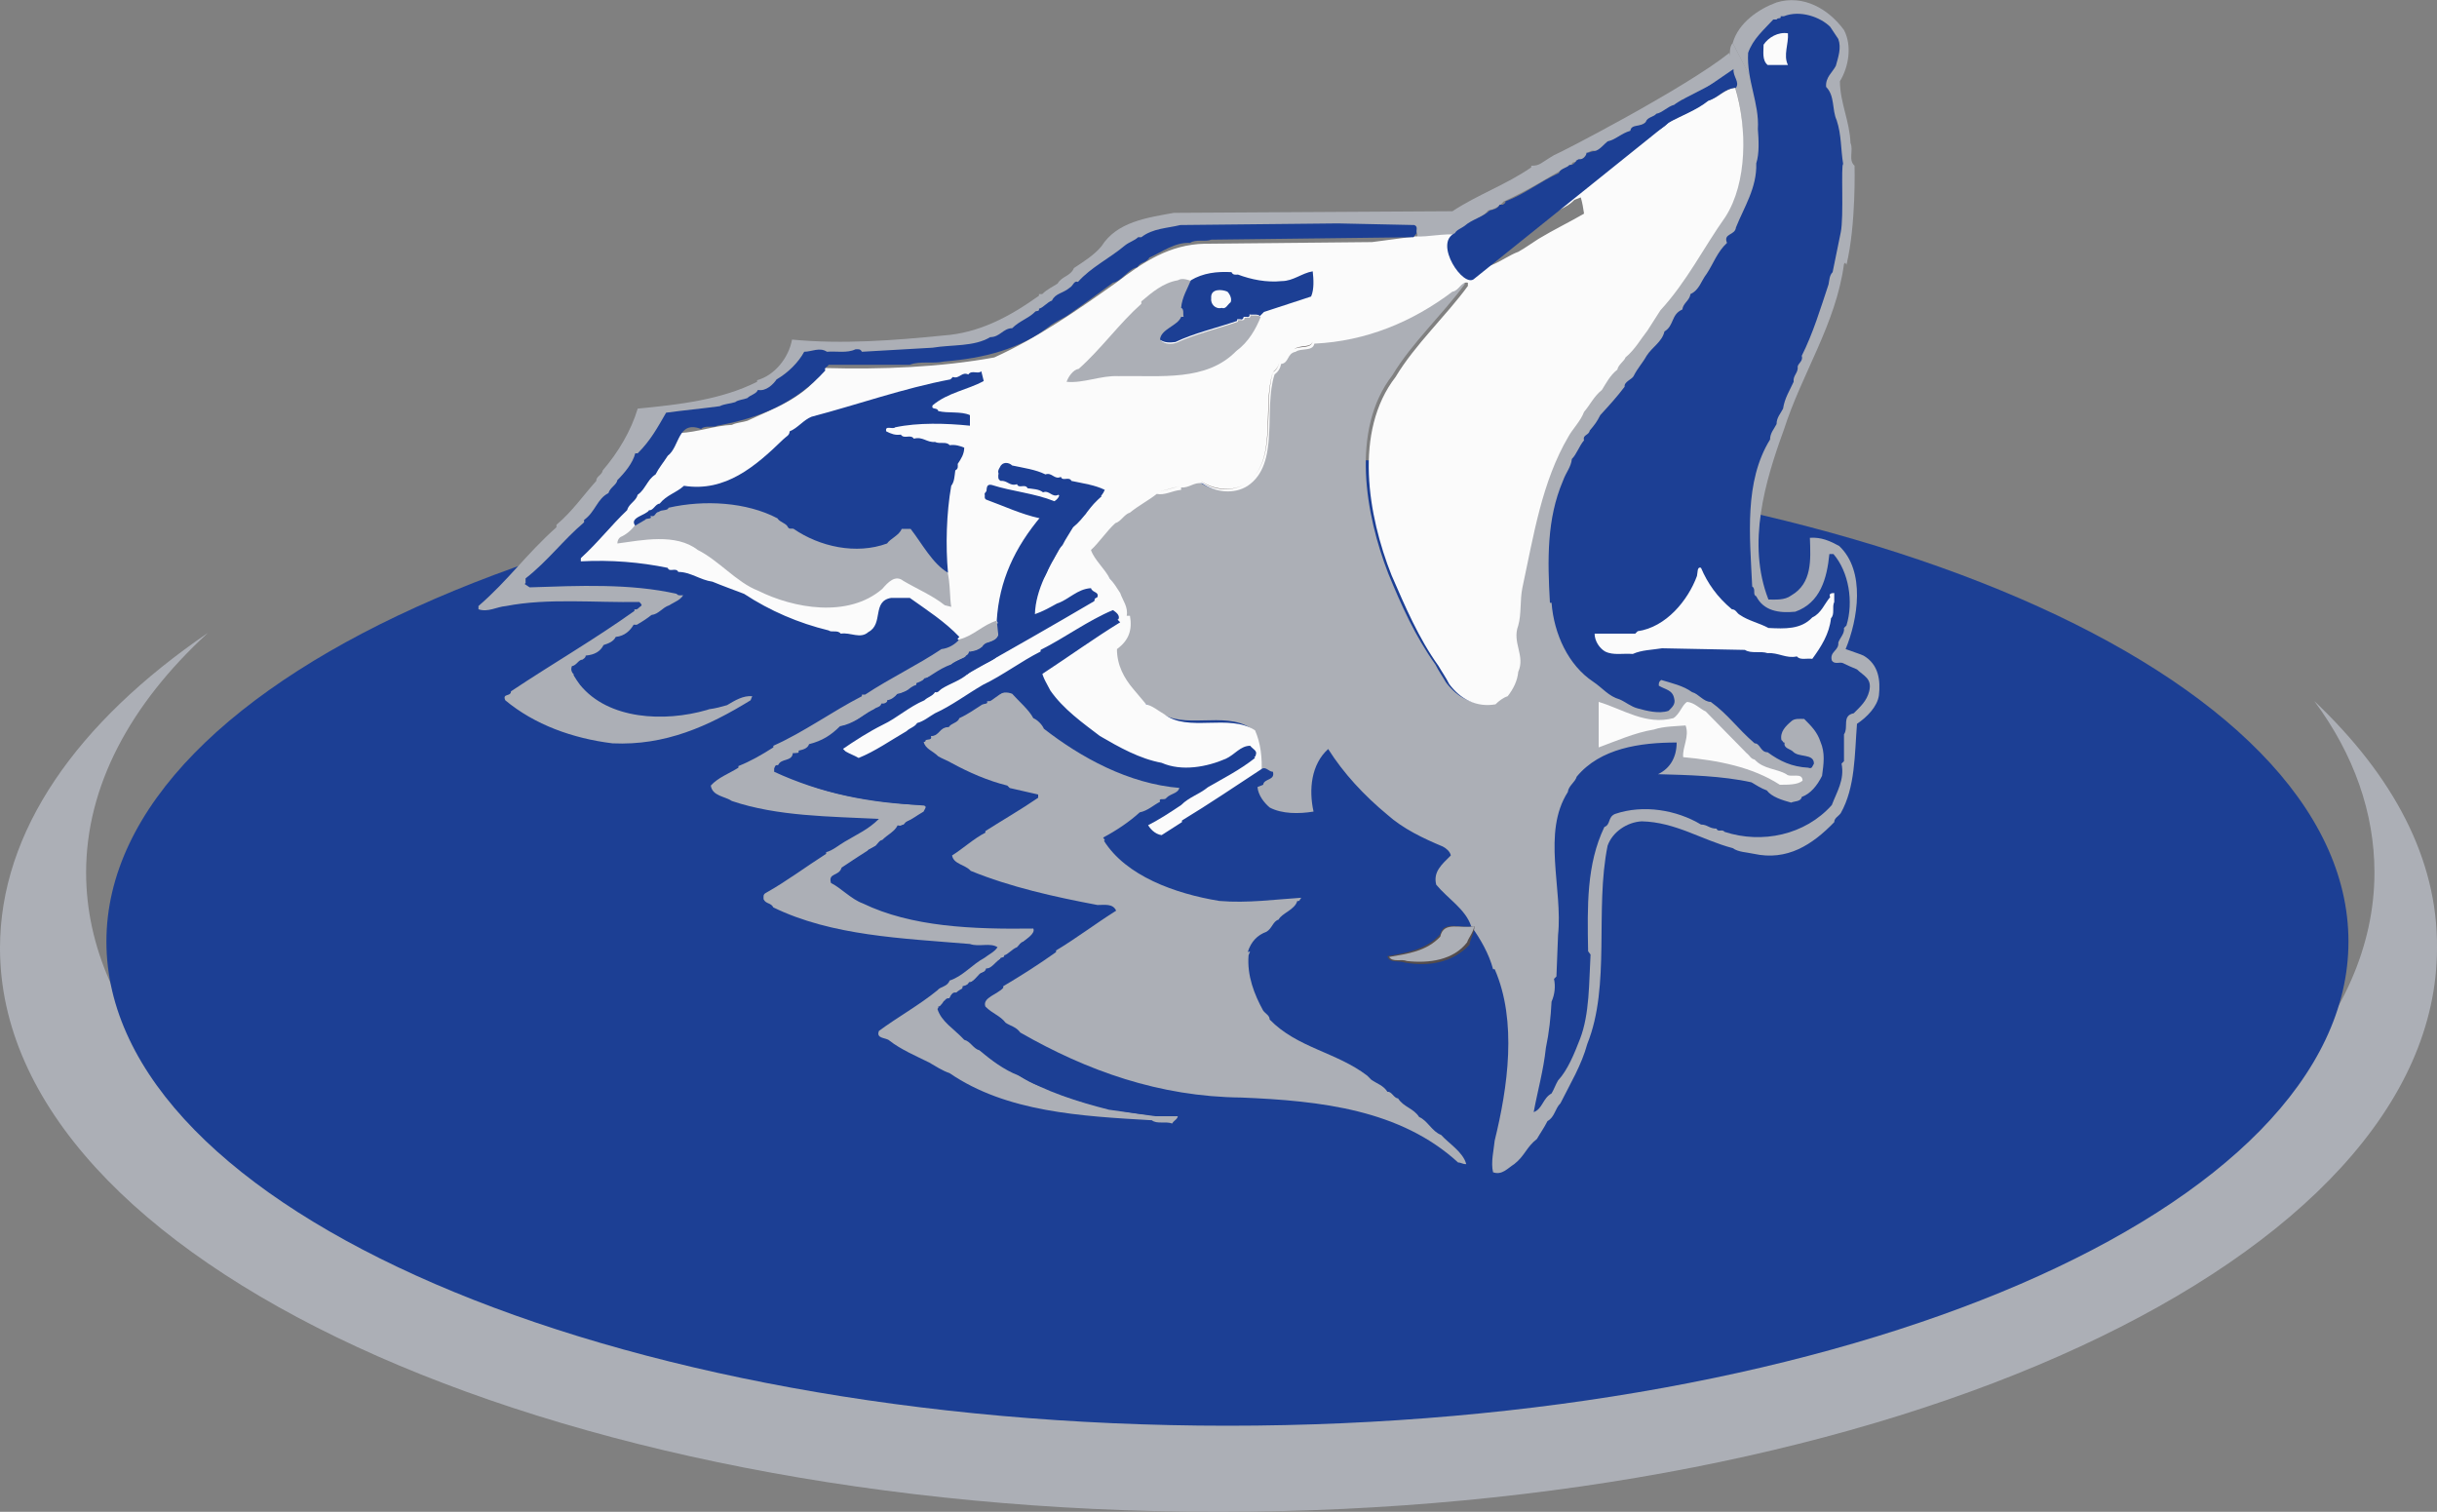 <?xml version="1.0" encoding="utf-8"?>
<!-- Generator: Adobe Illustrator 24.3.0, SVG Export Plug-In . SVG Version: 6.00 Build 0)  -->
<svg version="1.1" id="Layer_1" xmlns="http://www.w3.org/2000/svg" xmlns:xlink="http://www.w3.org/1999/xlink" x="0px" y="0px"
	 viewBox="0 0 300 186.1" style="enable-background:new 0 0 300 186.1;" xml:space="preserve">
<rect x="0" y="0" width="300" height="186.1" fill="#808080" stroke="none"/>
<style type="text/css">
	.st0{fill:#ACAFB6;}
	.st1{fill:#1C3F94;}
	.st2{fill:#FBFBFB;}
	.st3{fill:#544C4C;}
</style>
<g>
	<path class="st0" d="M284.9,86.3c4.9,6.6,7.4,13.8,7.4,21.1c0,36.3-63,65.8-140.9,65.8c-77.8,0-140.8-29.4-140.8-65.8
		c0-10.6,5.4-20.7,15-29.5C9.5,88.9,0,102.3,0,116.7c0,38.4,67.2,69.4,150,69.4s150-31.1,150-69.4
		C300.1,105.7,294.6,95.5,284.9,86.3z"/>
	<path class="st1" d="M289.1,115.9c0,33-61.8,59.6-138,59.6s-138-26.7-138-59.6s61.8-59.7,138-59.7S289.1,82.9,289.1,115.9z"/>
	<path class="st2" d="M34.5,19.5"/>
	<path class="st0" d="M213.3,5.3c-0.9,0.9,0.2,4.5,0.3,5.4c1.5,4.9,1.4,11.8-1.6,15.8c-2.7,3.9-4.8,8-8,11.5
		c-0.4,0.7-1.1,1.6-1.6,2.5c-0.9,1-1.5,2.3-2.7,3.3c-0.1,0.4-0.9,0.9-1,1.5c-0.9,0.7-1.3,1.7-1.9,2.5c-0.9,0.8-1.4,1.9-2.2,2.7
		c-0.4,1.1-1.3,2.1-1.9,3c-3.4,5.7-4.3,12.1-5.7,18.7c-0.4,1.5-0.1,3.2-0.5,4.6c-0.8,2,0.9,3.6,0,5.7c-0.1,1.1-0.6,2.1-1.3,3
		c-0.5,0.2-1,0.6-1.5,1c-2.2,0.4-4.2-0.5-5.7-2.5c-0.4-0.7-0.9-1.4-1.3-2.2c-2.5-3.5-4.2-7.3-5.8-11.2c-2.8-7.2-4.7-17.7,0.5-24.4
		c2.4-4,6.2-7.5,8.9-11.2v-0.4c-0.9-0.2-1.1,1-1.9,1.1c-4.9,3.7-10.5,6.1-17,6.4c-0.2,0.9-1.6,0.4-2.3,1c-1.1,0.2-0.8,1.4-1.8,1.5
		c-0.1,0.6-0.4,1.1-0.8,1.3c-1.3,4.3,0.7,11-3.3,13.7c-1.7,1.1-4,0.9-5.6-0.3c-1-0.2-1.6,0.6-2.6,0.5V60c-1,0.2-1.9,0.8-3,0.5
		c-1,0.8-2.2,1.4-3.3,2.3c-0.5,0.2-1.1,1.2-1.8,1.3c-1.1,0.9-2,2.4-3,3.3c0.4,1.2,1.7,2.3,2.3,3.5c0.6,0.4,1,1.1,1.3,1.8
		c0.3,1,1,1.7,0.8,2.8h0.2c0.4,1.7-0.2,3-1.6,4.1c0,1.9,0.9,3.5,2,4.9l1.6,1.9c0.8,0.3,1.4,0.8,2.2,1.2c2.9,2.3,8-0.1,11.2,2
		c0.7,1.6,0.9,3.4,0.8,5.3c0.6-0.2,0.9,0.4,1.3,0.4c0.3,1.1-1.1,0.8-1.2,1.6c0.1,1,0.8,1.9,1.5,2.5c1.5,0.8,3.6,0.8,5.4,0.5
		c-0.6-2.7-0.3-5.8,1.8-7.7c1.9,3,4.4,5.7,7.3,8.1c1.9,1.7,4.4,2.9,6.8,3.9c0.4,0.2,0.9,0.6,1,1.1c-1.1,1.1-2.2,2-1.8,3.6
		c1.4,1.7,3.6,3,4.3,5.1c1.1,1.5,2.2,3.4,2.7,5.3h0.2c2.8,6.4,1.6,14.6,0,21.1c-0.1,1.1-0.5,2.7-0.2,3.9c1.1,0.4,1.8-0.5,2.6-1
		c1.3-1,1.5-2.1,2.8-3.1c0.4-0.7,0.9-1.4,1.3-2.2c0.9-0.5,0.9-1.5,1.6-2.2c1.2-2.4,2.6-4.7,3.3-7.3c2.9-7.2,0.9-16.5,2.5-24.4
		c0.6-1.7,2.4-2.9,4.2-3c4.2,0.1,7.4,2.3,11.2,3.3c0.7,0.5,1.7,0.5,2.6,0.7c4.1,0.9,7.2-1.1,9.9-3.9c0-0.5,0.5-0.7,0.8-1.1
		c1.8-3.2,1.7-7.2,2-11c1.2-0.8,2.5-2.1,2.7-3.5c0.2-1.8,0-3.8-1.9-4.9c-0.7-0.3-1.4-0.5-2.2-0.8c1.5-3.6,2.5-9.6-0.8-12.7
		c-1.1-0.6-2.2-1.1-3.6-1c0.1,2.7,0.3,5.6-2.3,7.1c-0.8,0.6-1.9,0.5-2.8,0.5c-2.7-6.9-0.4-14.6,1.9-20.9c2.2-6.9,6.4-13,7.4-20.4
		c0.1-0.2,0.3-0.2,0.4-0.2"/>
	<path class="st0" d="M212.9,6.5c-5.5,4.4-21,12.4-21.6,12.6c-1.7,1-1.7,1.3-2.8,1.3v0.2c-3.2,2.2-6.5,3.3-9.7,5.4l-34.3,0.2
		c-3.3,0.6-7,1.1-8.9,4.1c-0.9,1.1-2.2,1.9-3.4,2.7c-0.4,1-1.5,1-2,1.9c-0.6,0.4-1.3,0.7-1.9,1.3h-0.4v0.2
		c-3.5,2.5-7.3,4.6-11.8,4.9c-6,0.6-12.4,1.1-18.6,0.5c-0.4,2.2-2.1,4.4-4.3,5V47c-4.4,2.2-9.5,2.8-14.7,3.3
		c-0.8,2.7-2.4,5.4-4.3,7.6c-0.1,0.6-0.8,0.7-0.8,1.3c-1.7,1.9-2.9,3.7-4.9,5.4v0.3c-3.8,3.4-5.9,6.5-9.6,9.7V75
		c1.2,0.4,2.2-0.3,3.4-0.4c5.1-1,11-0.4,16.4-0.5c0.2,0.2,0.4,0.4,0.2,0.5c-0.3,0.2-0.4,0.5-0.8,0.4v0.2c-4.9,3.5-10.1,6.5-15.2,9.9
		c0,0.7-1.1,0.2-0.7,1.1c3.6,3,8.3,4.7,13.2,5.3c6.5,0.3,11.8-2.1,17-5.3l0.2-0.5c-1.1-0.1-2.1,0.5-3.1,1.1
		c-0.7,0.2-1.4,0.4-2.2,0.5L87,87.4c-5.2,1.5-12.1,1.2-15.6-3.1c-0.3-0.4-0.5-0.7-0.8-1.2c0.3-0.4,0.4-0.7,1-0.8
		c-0.2-0.9,1.1,0.1,0.8-0.8c1-0.1,1.7-0.9,2.2-1.3c1.6-0.4,2.7-1.8,3.8-2.5c2.4-1,4.1-2.5,6.1-3.8c0.3-1.1-0.9-0.3-1.2-0.8
		c-5.7-1.3-12.1-1-18.1-0.8l-0.6-0.4c0.5-1,1.9-1.1,2.3-2.3c0.9,0,0.6-1.1,1.3-1.1c-0.1-0.9,1.1-0.5,1.1-1.3
		c0.5-0.2,1.1-0.8,1.3-1.3c0.6-0.4,1-0.9,1.2-1.5c0.5-0.1,1-0.6,1.1-1.1c0.2-0.4,0.9-0.7,1.2-1.2c0.1-0.6,0.9-0.9,1.1-1.6
		c0.9-0.6,1.1-1.8,2.2-2.5c0.1-0.4,0.9-0.8,0.7-1.5c1.4-0.9,2.2-2.5,3.1-3.9c0-0.5,0.5-0.5,0.5-1.1c2.7-0.6,5.7-0.3,8.1-1.3
		c1.1-0.5,2.7-0.6,3.4-1.5c0.9-0.1,1.4-0.7,2.2-1.1c-0.1-0.6,0.6-0.4,1-0.7c1.1-0.8,1.5-1.9,2.5-2.7c0.2-1.1,1.6-0.3,2.3-0.7
		l0.3,0.3h3.8l0.3-0.3l0.3,0.3c6.6-0.5,13.9,0.3,19.3-3.3c2.5-1.8,5.6-3.8,8-5.8c2.3-1.8,4.5-3.5,7.1-4.9c1.9-1,3.9-1.5,6.1-1.6
		h27.5c0.2,0.4,0.8,0.4,0.5,1c1.7,0.2,3.4-0.3,5.3-0.2c0.5-1.8,2.6-1.9,3.5-3.1c0.8-0.1,1.5-0.6,1.9-1.1c2.9-1.3,5.6-3,8.4-4.6
		c0-0.4,0.7-0.1,0.5-0.5c1.3,0.3,1.1-1.5,2.5-1.1c1-0.4,1.1-1.2,2.1-1.3c0.6-0.7,2.1-0.8,2.5-1.6c1.9-0.5,3.4-2.1,5.3-2.8
		c0.1-0.2,0.3-0.2,0.4-0.2c-0.1-0.7,0.9-0.3,1.2-0.7c0.5-0.5,5.4-2.6,5.4-3.5"/>
	<path class="st0" d="M213.3,5.3c0.7-2.5,3.2-4.2,5.4-5c3.3-1,6.4,0.8,8.3,3.4c1,1.9,0.6,4.5-0.5,6.3c0,2.6,1.2,4.9,1.3,7.6
		c0.4,0.9-0.3,2.1,0.5,2.8c0,0,0.2,7.3-1,12.2"/>
	<path class="st1" d="M226.6,28.6l-1,4.9c-0.4,0.4-0.4,1-0.5,1.5c-1,3-1.9,6-3.3,8.8c0.2,0.6-0.4,0.9-0.5,1.3
		c0.1,0.8-0.6,1.1-0.5,1.9c-0.5,1.1-1.1,2-1.3,3.3c-0.3,0.6-0.8,1.1-0.8,1.9c-0.3,0.6-0.8,1.1-0.8,1.9c-3.2,5.2-2.5,11.8-2.2,18.1
		c0.5,0.3,0,1,0.5,1.2c0.9,1.8,2.8,2.1,4.8,1.9c3.1-1.1,3.9-4.1,4.2-7.1h0.5c1.9,2.2,2.5,5.9,1.6,8.8l-0.3,0.3
		c0.1,0.7-0.5,1.2-0.7,1.8c0.1,1-1.1,1.1-0.8,2.2c0.3,0.5,0.9,0.2,1.3,0.3c0.6,0.3,1.1,0.5,1.8,0.8c0.8,0.8,1.9,1.1,1.5,2.7
		c-0.3,1.2-1.1,1.9-1.9,2.7c-1.5,0.3-0.6,1.7-1.2,2.6v3.3l-0.3,0.3c0.4,2-0.6,3.5-1.2,5.1c-3.3,3.7-8.6,4.8-13.2,3.3
		c-0.3-0.4-0.8,0.1-1-0.4c-0.9,0-1.1-0.5-1.9-0.5c-3-1.8-7.1-2.5-10.6-1.3c-0.9,0.4-0.5,1.3-1.3,1.6c-2.2,4.6-2.1,9.7-2,15.3
		l0.3,0.4c-0.2,3.4-0.1,7.3-1.3,10.4c-0.7,1.8-1.5,3.8-2.7,5.1c-0.3,0.5-0.5,1.1-0.8,1.6c-1.1,0.6-1.1,1.9-2.2,2.3
		c0.5-2.7,1.2-5.1,1.5-7.9c0.4-1.9,0.6-3.8,0.7-5.7c0.4-0.9,0.5-1.9,0.3-2.8l0.3-0.3l0.2-5.1c0.6-5.7-2-12.6,1.2-17.6
		c0.1-0.8,0.9-1.2,1.1-1.9c2.9-3.5,7.8-4.2,12.3-4.2c0,1.8-0.8,3.2-2.3,3.9c3.7,0.1,7.9,0.2,11.5,1c0.7,0.4,1.1,0.7,1.9,1
		c0.6,0.8,1.9,1.2,3,1.5c0.4-0.2,1.2-0.1,1.3-0.7c1.1-0.4,1.9-1.4,2.5-2.6c0.2-1.5,0.4-2.8-0.2-4.2c-0.4-1.2-1.1-1.9-2-2.8
		c-0.5,0-1.2-0.1-1.6,0.3c-0.7,0.6-1.4,1.3-1.2,2.3c0.2,0.1,0.2,0.4,0.4,0.3c-0.2,0.7,0.7,0.8,1,1.1c0.7,0.8,2.6,0.2,2.6,1.5
		c-0.2,0.3-0.2,0.7-0.7,0.5c-2-0.1-3.5-0.8-5-1.9c-0.9,0-0.9-1.1-1.6-1.1c-2.2-1.9-3.2-3.5-5.4-5.1c-0.9,0-1.5-1-2.3-1.2
		c-1.1-0.8-2.5-1.1-3.8-1.5c-0.3,0.2-0.3,0.4-0.3,0.7c0.8,0.5,1.7,0.5,1.9,1.6c0.2,0.7-0.3,1.1-0.7,1.5c-1.2,0.4-2.7,0-3.8-0.3
		c-0.8-0.2-1.5-0.8-2.2-1.1c-1.4-0.4-2.1-1.4-3.3-2.2c-3-2-4.8-5.8-5.1-9.7h-0.2c-0.3-5.3-0.4-10.3,1.6-15c0.4-1.1,1-1.7,1.1-2.7
		c0.6-0.6,0.9-1.6,1.5-2.3c-0.2-0.7,0.6-0.6,0.7-1.2c0.6-0.7,0.9-1.1,1.3-1.9c1.1-1.2,2.1-2.3,3-3.5c-0.1-0.6,0.9-0.9,1.1-1.3
		c0.5-1,1.1-1.6,1.6-2.5c0.7-1.1,1.9-1.7,2.2-3c1.2-0.7,0.8-2.1,2.2-2.7c0.1-0.8,0.9-1.1,1-1.9c1.1-0.5,1.3-1.6,2-2.5
		c0.8-1.2,1.3-2.7,2.5-3.8c-0.5-1.2,1-0.9,1.1-1.9c1-2.5,2.6-4.9,2.5-7.9c0.4-1.2,0.3-2.9,0.2-4.2c0.2-3.2-1.4-6-1.2-9.4
		c0.6-1.7,1.9-2.8,3.1-4.1h0.4c0.2-0.3,0.6,0,0.5-0.4h0.4c2-0.8,4.5,0.1,5.7,1.3l1,1.5c0.4,1.1,0,2.2-0.3,3.3
		c-0.4,0.8-1.3,1.4-1.2,2.6c1.1,1.1,0.7,2.8,1.3,4.1c0.6,1.8,0.5,3.6,0.8,5.4C226.6,20.2,227,26.7,226.6,28.6z"/>
	<path class="st2" d="M217.1,5.5c0,0.9-0.2,1.9,0.5,2.5h2.5c-0.6-1.2,0.1-2.6,0-3.9C218.9,3.9,217.7,4.6,217.1,5.5z"/>
	<path class="st2" d="M213.6,10.8c-1.4,0.2-2,1.2-3.4,1.6c-1.5,1.1-3.3,1.9-4.9,2.7c-1.1,0.9-2.4,1.4-3.5,2.2
		c-2.9,1.6-5.9,2.9-8.7,4.9c-2.3,1.1-4.5,2.5-6.8,3.6c-0.3,0.5-0.9,0.6-1.3,1c-1.1,1.2-3.9,1.1-3.4,3.4c0.2,0.9,1.1,0.6,1.8,0.7
		c1.1-0.9,2.6-1.4,3.8-2.2c1-0.9,2.2-1.2,3.3-1.9c1-1,2.3-1.1,3.3-2.2l0.8-0.3c0.2,0.7,0.3,1.3,0.4,2c-1.9,1.1-3.6,1.9-5.6,3.1
		c-0.8,0.5-1.6,1.1-2.5,1.6c-2,0.7-4.5,3.3-6.6,1c-0.4-1-1.1-1.9-0.8-3.1c-1.9-0.2-3.6,0.3-5.3,0.2l-5.3,0.7L148.3,30
		c-4.3,0.1-7.5,2.2-10.9,4.8c-4.8,3.4-9.7,6.8-15,9.2c-6.6,1.2-13.8,1.5-20.9,1.3c-2.2,3.6-6.1,4.9-9.5,6.5
		c-0.6,0.2-1.3,0.2-1.9,0.5c-2.2,0.1-4.2,0.9-6.4,1c-0.9,2.5-2.8,4.2-4.2,6.4c-1.2,0.9-1.3,1.9-2.6,2.8c-0.4,1-1.5,1.4-1.9,2.5
		c-1.4,1.3-2.7,2.7-3.9,4.1v0.4c8-0.5,14.6,1.5,21,4.5c4.3,2.6,8.9,4.4,14.2,4.8c2.7-0.5,1.1-4.2,4.1-4.6h1.6c2.1,1.6,4.2,3,6.3,4.8
		c1.7-0.4,2.9-1.9,4.6-2.3c0.3-4.3,1.9-8.4,4.8-11.8c-0.1-0.4,0.4-0.6,0.3-1.1c-2.3-0.5-4.4-1.5-6.6-2.3c-0.3-0.2-0.1-0.4-0.2-0.7
		c0.3-0.7,1-0.3,1.5-0.4c1.2,0.6,2.7,0.8,4.1,1.1c0.3,0.6,1.1-0.1,1.3,0.5c1,0.1,1.9,0.6,2.5-0.4c0-0.3,0-0.5-0.3-0.7
		c-0.8,0.4-1.1-0.6-1.9-0.3c-0.5-0.4-1.2-0.4-1.9-0.5c-0.3-0.6-1.1,0.1-1.3-0.5c-0.9,0.3-1.2-0.5-2-0.4c-0.4-0.2-0.3-0.5-0.3-0.8
		c0.5-1.2,1.1,0,2-0.4c1.2,0.6,2.7,0.8,4.1,1.1c0.3,0.6,1.1-0.1,1.3,0.5c0.8-0.4,1.1,0.6,1.9,0.3c1.1,0.6,2.4,0.4,3.4,1.2
		c-1.4,1.1-2.1,2.7-3.5,3.8c-0.4,0.7-0.9,1.4-1.3,2.2c-0.6,0.6-0.9,1.6-1.5,2.3c-0.3,0.7-0.5,1.4-1,2c-0.6,1.4-0.9,3.2-1.3,4.8
		c1.1,0.4,1.7-0.7,2.6-1.1c1.6-0.4,2.7-1.8,4.3-2.2c0.2,0.5,1.1,0.4,0.8,1.1c-5.1,3-10.2,5.9-15.5,8.9c-1,0.9-2.2,1.2-3.3,1.9
		c-0.3,0.2-0.4,0.5-0.8,0.4c-0.3,0.5-0.9,0.6-1.3,1c-1.9,0.8-3.4,2.2-5.1,3c-1.8,0.9-3.5,2-5.1,3.1c-0.1,0.6,0.6,1,1.1,1.2
		c0.7-0.1,1.1,0.4,1.9,0.3c3.7-2.1,7.3-4.5,11.1-6.5c0.4-0.5,0.9-0.5,1.3-0.8c3.5-2.6,7.5-4.2,11.1-6.8c1.1-0.6,2.3-1,3.3-1.9
		c1.2-0.6,2.4-1.5,3.8-1.9l0.7,0.7c-3.1,1.9-6.3,4.2-9.5,6.3c-0.3,0.1-0.1,0.5-0.2,0.8c0.4,0.1,0.4,0.6,0.5,1
		c0.5,0.9,1.2,1.7,1.6,2.6c1.9,1.9,3.9,3.3,5.9,4.5c1.9,1.5,4.3,2.2,6.6,2.8c1.6,0.4,3.3,0.4,5,0.4c0.7-0.4,1.6-0.4,2.3-0.8
		c1.1-0.5,2.4-1,3.4-1.9l1,1c-1.9,1.5-3.9,2.5-5.8,3.6c-1.1,0.9-2.3,1.2-3.3,2.2c-1.5,1-2.7,1.8-4.3,2.6c-0.3,0.9,0.9,1.7,1.6,1.9
		c1.5-0.7,2.8-1.6,4.2-2.5c0.6-0.7,1.4-0.8,2-1.5c0.6-0.4,1.2-0.7,1.9-1.1c1.5-1.1,3.1-2.2,4.5-3.3c0.1-1.9-0.1-3.7-0.8-5.3
		c-3.2-2.1-8.3,0.3-11.2-2c-0.7-0.4-1.4-1-2.2-1.2l-1.6-1.9c-1.1-1.3-2-2.9-2-4.9c1.5-1.1,1.9-2.4,1.6-4.1h-0.4
		c0.2-1.1-0.5-1.9-0.8-2.8c-0.4-0.6-0.8-1.3-1.3-1.8c-0.6-1.2-1.9-2.3-2.3-3.5c1-0.9,1.9-2.3,3-3.3c0.7-0.2,1.1-1.1,1.8-1.3
		c1.1-0.9,2.3-1.5,3.3-2.3c1,0.2,1.9-0.4,3-0.5V60c1,0.1,1.6-0.7,2.6-0.5c1.6,1.1,3.9,1.4,5.6,0.3c4-2.7,1.9-9.4,3.3-13.7
		c0.4-0.3,0.7-0.7,0.8-1.3c1-0.1,0.7-1.3,1.8-1.5c0.7-0.5,2.1,0,2.3-1c6.4-0.3,12.1-2.7,17-6.4c0.8-0.1,1.1-1.3,1.9-1.1v0.4
		c-2.7,3.7-6.5,7.2-8.9,11.2c-5.2,6.7-3.4,17.1-0.5,24.4c1.7,3.9,3.3,7.7,5.8,11.2c0.4,0.7,0.9,1.4,1.3,2.2c1.4,1.9,3.4,2.9,5.7,2.5
		c0.4-0.4,0.9-0.8,1.5-1c0.7-0.9,1.2-1.9,1.3-3c0.9-2-0.8-3.6,0-5.7c0.4-1.4,0.2-3.1,0.5-4.6c1.4-6.5,2.4-13.1,5.7-18.7
		c0.5-0.9,1.5-1.9,1.9-3c0.7-0.8,1.2-1.9,2.2-2.7c0.5-0.8,1-1.8,1.9-2.5c0.1-0.6,0.9-1.1,1-1.5c1.2-1,1.9-2.3,2.7-3.3
		c0.5-0.8,1.1-1.7,1.6-2.5c3.3-3.6,5.3-7.7,8-11.5C215.1,22.5,215.1,15.7,213.6,10.8z"/>
	<path class="st1" d="M181.7,30.2C180.4,30.9,182.9,29.4,181.7,30.2C181,30.2,181.9,31.1,181.7,30.2c-0.5-2.3,2.3-2.1,3.4-3.4
		c0.4-0.4,1.1-0.4,1.3-1c2.3-1.1,4.5-2.6,6.8-3.6c2.7-1.9,5.7-3.3,8.7-4.9c1.1-0.7,2.5-1.2,3.5-2.2c1.6-0.9,3.4-1.5,4.9-2.7
		c1.3-0.4,1.9-1.5,3.4-1.6c0.5-0.7-0.4-1.4-0.3-2.3"/>
	<path class="st1" d="M178.5,25.3"/>
	<path class="st1" d="M213.5,8.6c-0.9,1.1-6.5,3.5-7.4,4.3c-0.8,0.2-1.5,1-2.2,1.1c-0.3,0.4-1.1,0.4-1.3,1c-0.5,0.7-1.8,0.2-1.9,1.1
		c-1.1,0.3-1.8,1.1-2.8,1.3c-0.4,0.3-1,1.1-1.6,1.2c-0.4,0-0.5,0.2-1,0.2c0,0.4-0.4,0.8-0.8,0.8c-0.5-0.1-0.6,0.8-1.3,0.7
		c-0.3,0.4-1.1,0.4-1.3,1c-2.4,1.1-4.2,2.6-6.6,3.5c0.1,0.2-0.2,0.3-0.3,0.4h-0.4c-0.2,0.5-0.8,0.6-1.2,0.7l0,0
		c-0.8,0.8-2.2,1.1-3.1,1.9c-0.4,0.3-1,0.5-1.2,0.9c-2.7,1.2,1.1,6.9,2.4,5.6"/>
	<path class="st1" d="M92.3,85.4l0.5-0.7c0.9-0.5,2.2-0.7,2.7-1.6c0-0.2,0-0.4-0.2-0.4c-0.8,0.2-1.5,0.4-2.3,0.7
		c-0.5,0.4-1.2,0.4-1.9,0.5c-0.4,0.6-1.2-0.1-1.6,0.5c-3.2,0.1-6.3,1-9.5,0.3c-0.8-0.4-2-0.4-2.2-1.3c3.5-2.1,7.2-4.9,10.9-7.1v-0.2
		l1-0.2c2.7,2.1,5.8,3,8.9,3.9c3.4,0.4,8.1,1.2,10.7-1.8c0.9-0.3,0.6-1.9,1.8-1.1c1.6,0.9,3.4,1.4,4.8,2.7c0.8-0.2,1.7-0.6,2.2-1.2
		c-1.8-1.9-4-3.3-6.1-4.8h-2.3c-2.4,0.4-0.9,3.2-2.8,4.2c-1,0.9-2.2,0-3.4,0.2c-0.4-0.5-1.1-0.1-1.5-0.4c-3.7-0.9-7.2-2.4-10.4-4.5
		c-1.3-0.5-2.7-1-3.9-1.5c-1.5-0.2-2.7-1.2-4.2-1.2c-0.3-0.6-1.1,0.1-1.3-0.5c-3.4-0.7-7-1-10.7-0.8v-0.4c2.1-1.9,3.7-4,5.7-5.9
		c0.2-0.8,1.1-1.1,1.3-1.9c1-0.7,1.1-1.8,2.2-2.5c0.4-0.8,1-1.5,1.5-2.3c1.5-1.1,1.2-4.4,4.1-3.3c0.5-0.5,1.4-0.1,2-0.4
		c5-0.9,9.6-2.7,13.3-6.8c-0.2-0.4,0.3-0.4,0.4-0.7h10c1.2-0.5,2.9-0.1,4.2-0.4c4.9-0.4,9.4-1.5,13.2-4.5c0.6-0.4,1.2-0.7,1.9-1.1
		c1.9-1.3,3.8-2.7,5.7-4.1c1.1-0.2,1.9-1.7,3-1.9c0.4-0.7,1.1-0.5,1.5-1.2c1.6-0.7,3.1-1.9,5-1.8c0.7-0.5,1.9-0.1,2.6-0.4l24.9-0.3
		l0.4-0.5c-0.1-0.4,0.2-0.8-0.3-1l-9.4-0.2l-19.4,0.2c-1.6,0.4-3.4,0.4-4.8,1.5h-0.4c-0.4,0.4-1.1,0.6-1.6,1
		c-1.9,1.6-4.2,2.7-5.8,4.5c-0.5-0.2-0.6,0.5-1,0.7c-0.8,0.7-1.8,0.7-2.2,1.6c-0.6,0.2-1.1,0.9-1.6,1c0.1,0.4-0.4,0.2-0.5,0.4
		c-0.8,0.8-1.9,1.1-2.8,2c-1.1,0-1.5,1.1-2.7,1.1c-2,1.2-4.7,0.9-7.1,1.3l-8.7,0.5c-0.2-0.4-0.5-0.3-0.8-0.3c-1,0.5-2.4,0.2-3.5,0.3
		c-0.9-0.6-1.9,0-2.8,0c-0.7,1.3-2,2.6-3.4,3.4c-0.4,0.6-1.3,1.5-2.3,1.3c-0.2,0.5-0.9,0.6-1.3,1c-0.5,0.2-1.1,0.2-1.5,0.5
		c-0.6,0.2-1.3,0.2-1.9,0.5c-2.2,0.3-4.4,0.5-6.6,0.8c-1.1,1.9-1.9,3.4-3.5,5h-0.3c-0.3,1.2-1.3,2.4-2.2,3.3
		c-0.1,0.6-0.9,0.9-1.1,1.6c-1.4,0.7-1.6,2.3-3,3.3v0.3c-2.6,2.2-4.4,4.7-7.2,6.9v0.5c6.5-0.2,13.6-0.5,19.5,1.3
		c-0.2,0.8-1.2,1.1-1.8,1.5c-0.9,0.3-1.3,1.1-2.2,1.2c-0.5,0.4-1.1,0.8-1.8,1.2H78c-0.4,0.7-1.1,1.4-2.2,1.5c-0.3,0.6-0.9,0.8-1.5,1
		c-0.4,0.8-1.1,1.2-2.2,1.3c0,0.3-0.3,0.4-0.4,0.5c-0.5,0-0.7,0.7-1.3,0.8c-0.4,1.1,1,1.2,1.1,2.3c0.7,0.6,1.3,0.9,2,1.3
		c1.5,1.2,3.3,1.5,5.3,1.9c4.4,0.5,8.1-0.6,11.7-2.2C91.1,85.9,91.5,85.2,92.3,85.4z"/>
	<path class="st0" d="M145,34.5c-1.8,0.3-3.2,1.5-4.5,2.6v0.3c-2.7,2.4-4.9,5.5-7.7,8c-0.7,0.1-1.3,1-1.5,1.6
		c2.1,0.2,4.2-0.8,6.4-0.7c5.2-0.1,10.8,0.7,14.5-3.1c1.5-1.1,2.4-2.7,3-4.2c-0.4-0.3-0.9-0.1-1.3-0.2c0.1,0.2-0.1,0.4-0.3,0.3h-0.4
		c0.1,0.2-0.2,0.4-0.4,0.3h-0.4v0.2c-2.6,0.9-5.2,1.5-7.6,2.6c-0.6,0.2-1.4,0.2-1.9-0.3c0.1-1.3,2.2-1.7,2.6-2.8h0.3
		c-0.1-0.4,0.2-0.9-0.3-1.1c0.2-1.2,0.7-2.4,1.2-3.4C146.1,34.4,145.5,34.2,145,34.5z"/>
	<path class="st1" d="M146.6,34.5c-0.4,1-1.1,2.1-1.2,3.4c0.4,0.2,0.2,0.7,0.3,1.1h-0.3c-0.4,1.1-2.5,1.5-2.6,2.8
		c0.5,0.4,1.2,0.4,1.9,0.3c2.3-1.1,5-1.7,7.6-2.6v-0.2h0.4c0.2,0.1,0.4-0.1,0.4-0.3h0.4c0.2,0.1,0.4-0.1,0.3-0.3
		c0.4,0.1,1-0.1,1.3,0.2l0.5-0.5l5.8-1.9c0.4-0.9,0.3-2.2,0.2-3.1c-1.3,0.2-2.4,1.2-3.8,1.2c-1.9,0.2-3.8-0.2-5.4-0.8
		c-0.3,0-0.6,0.1-0.8-0.3C149.8,33.4,148.1,33.6,146.6,34.5z"/>
	<path class="st2" d="M149.1,36.7c-0.1,0.7,0.5,1.4,1.3,1.2c0.5,0.2,0.7-0.4,1.1-0.7c0.2-0.5-0.2-1.1-0.4-1.3
		C150.4,35.6,149,35.5,149.1,36.7z"/>
	<path class="st2" d="M208.9,70.9c-1.1,3-3.8,6.3-7.3,6.8l-0.3,0.3h-5c0,0.9,0.6,1.8,1.3,2.2c1,0.5,2.2,0.2,3.4,0.3
		c1.1-0.5,2.4-0.5,3.6-0.7l10.2,0.2c0.8,0.5,1.9,0.1,2.8,0.4c1.3-0.1,2.3,0.7,3.6,0.4c0.4,0.5,1.2,0.2,1.9,0.3
		c1.1-1.5,2.1-3.1,2.3-5c0.5-0.5,0.1-1.4,0.4-2V73c-0.4,0-0.7,0.1-0.5,0.5c-0.7,0.8-1.1,2-2.2,2.5c-1.4,1.5-3.4,1.4-5.4,1.3
		c-1.1-0.6-2.5-0.9-3.5-1.6c-0.4-0.2-0.5-0.7-1-0.7c-1.8-1.5-3-3.2-3.8-5.1C208.9,69.7,209,70.5,208.9,70.9z"/>
	<path class="st2" d="M206,88.4c-3.4,0.9-6.2-1.1-9.2-2V92c2.2-0.8,4.4-1.8,6.8-2.2c1.2-0.4,2.7-0.4,3.9-0.5
		c0.5,1.4-0.4,2.6-0.3,3.9c4.3,0.4,8.5,1.2,11.9,3.4c1.1,0,2.2,0,2.8-0.5c0-1.1-1.5-0.3-2-0.8c-1.2-0.7-2.8-0.6-3.9-1.8
		c-0.5-0.1-0.6-0.5-1-0.8l-5-5.1c-0.8-0.4-1.4-1.1-2.3-1.2C207.1,86.7,206.8,87.9,206,88.4z"/>
	<path class="st3" d="M181.5,114c-1.5,0.4-3.8-0.8-4.2,1c-1.7,1.9-4.2,2.3-6.5,2.7c0.2,0.9,1.4,0.5,2.2,0.8c2.9,0.5,5.8,0,7.9-2.2
		C181,115.5,181.5,114.9,181.5,114z"/>
	<path class="st0" d="M181.5,114c-1.6,0.4-3.8-0.7-4.2,1.3c-1.7,1.8-4,2.1-6.3,2.5c0.5,0.7,1.5,0.2,2.2,0.5c2.7,0.3,5.7-0.1,7.4-2.3
		C180.8,115.4,181.3,114.9,181.5,114z"/>
	<path class="st0" d="M82.3,62.4c-0.2,0.4-0.9,0.3-1.2,0.5c-0.4,0.2-0.4,0.7-1,0.5c0.2,0.5-0.5,0.3-0.7,0.5l-1.2,0.7
		c-0.4,0.6-1.1,1.2-1.8,1.5c-0.3,0.2-0.4,0.5-0.4,0.8c3-0.4,7.2-1.3,9.9,0.8c2.6,1.3,4.8,4,7.4,5c4.4,2.2,11.1,3.4,15.3-0.2
		c0.7-0.8,1.6-1.8,2.6-1c1.7,1,3.6,1.8,5.1,3l0.8,0.2c-0.2-1.1-0.1-2.9-0.5-4.5c-1.9-1.1-3.2-3.6-4.6-5.4h-1.1
		c-0.3,0.8-1.4,1.1-1.8,1.8c-3.9,1.4-8.3,0.4-11.5-1.8c-0.2-0.1-0.5,0.1-0.7-0.2c-0.2-0.5-1.1-0.5-1.3-1.1
		C91.9,61.7,86.7,61.4,82.3,62.4z"/>
	<path class="st0" d="M122.7,76.4c-1.7,0.5-2.9,1.9-4.6,2.3c-0.5,0.6-1.3,1.1-2.2,1.2c-3,2-6.2,3.5-9.4,5.6h-0.4v0.2
		c-3.7,1.9-7.1,4.4-10.9,6.1V92c-1.4,0.9-2.8,1.7-4.3,2.3v0.2c-1.1,0.7-2.5,1.2-3.4,2.2c0.2,1.3,1.7,1.3,2.6,1.9
		c5.6,1.9,12.1,1.9,18.1,2.2c-1.3,1.3-2.7,1.9-4.2,2.8c-0.7,0.4-1.5,1.1-2.3,1.3v0.2c-2.5,1.6-4.9,3.4-7.4,4.8
		c-0.4,0.2-0.3,0.5-0.3,0.8c0.3,0.6,0.9,0.4,1.2,1c7.2,3.5,15.8,3.8,24.2,4.5c1.1,0.4,2.5-0.2,3.4,0.4c-0.4,0.6-1.1,0.9-1.6,1.3
		c-1.5,0.8-2.7,2.3-4.3,2.8c-0.3,0.8-1.1,0.7-1.5,1.2c-2.2,1.8-4.9,3.3-7.2,5c-0.4,1,0.9,0.8,1.3,1.2c1.4,1.1,3.3,1.9,4.9,2.7
		c0.7,0.4,1.6,1,2.5,1.3c7,4.8,16.2,5.3,24.9,5.8c0.6,0.5,1.7,0.1,2.5,0.4c0.2-0.4,0.7-0.5,0.7-1h-3.1c-4.8-0.5-9.4-1.6-13.5-3.5
		c-1.6-0.4-2.9-1.4-4.2-2.2c-0.5-0.3-1.1-0.5-1.6-0.8c-2-1.6-4-2.9-6.1-5.3c-0.4,0.2-0.4-0.4-0.5-0.5c-0.4-0.2-0.4-0.7-0.5-1.1
		c0.9,0,0.5-1.2,1.5-1c0-1.1,1.5-0.3,1.5-1.5c1-0.2,1.6-1,2.2-1.6c1-0.4,1.9-0.8,2.5-1.9c1.7-0.3,2.3-2.1,3.9-2.6
		c0.4-0.3,0.4-0.7,0.5-1.1c-9.2-0.1-18.6-0.2-25.2-5.7c0.2-1.1,1.3-0.7,1.5-1.8c0.4-0.2,1.1-0.2,1.1-0.8c0.9-0.2,1.5-0.5,1.9-1.3
		c1-0.5,2.4-1.1,3-2.2c1.1,0.4,0.5-1.2,1.6-0.8c0-1,1.2-0.3,1.5-1.2c0.6-0.2,1-0.6,1.2-1.2c-6.7-0.5-13.3-1.3-18.8-4.5
		c0.5-1.1,2.1-1,2.6-2h0.4c0.4-0.4,1.5-0.2,1.5-1.1c1.5-0.1,2.4-1.3,3.6-1.8c-0.1-0.7,0.9-0.3,1.2-0.7c1.1-0.5,2.3-1.8,3.6-2
		c0.3-0.2,0.4-0.6,0.8-0.5c0.3-0.5,1.1-0.5,1.3-1.1c1.3-0.5,2.6-0.9,3.4-2c2-0.4,3.2-2,5.1-2.6c-0.1-0.2,0.1-0.2,0.2-0.3h0.3
		c-0.1-0.7,0.9-0.3,1.2-0.7c0.2-0.3,0.7-0.4,0.7-0.7c0.6-0.1,1.6-0.4,1.6-1.1L122.7,76.4z"/>
	<path class="st0" d="M121.7,86.3h-0.4c0.2,0.5-0.5,0.3-0.7,0.5c-0.9,0.5-1.7,1.1-2.7,1.6c-0.3,0.5-1.1,0.5-1.3,1.1
		c-1.2,0-1,1.1-2.2,1.1c0.2,0.7-0.7,0.1-0.7,0.7c0.2,0.9,1.1,1.1,1.8,1.8c0.5,0.3,1.1,0.5,1.6,0.8c2.2,1.2,4.5,2.2,6.9,2.8l0.3,0.3
		l3.5,0.8v0.4c-2.2,1.5-4.3,2.7-6.5,4.1v0.2c-1.4,0.7-2.8,2-4.1,2.8c0.2,1.1,1.6,1.1,2.3,1.9c4.9,2,10.3,3.2,15.6,4.2
		c0.9,0,1.9-0.2,2.3,0.7c-2.4,1.5-4.9,3.4-7.4,4.9v0.2c-2.1,1.5-4.3,2.9-6.5,4.2v0.2c-0.7,0.8-2.6,1.2-2.2,2.3
		c0.9,0.9,1.8,1.1,2.5,2c0.6,0.4,1.3,0.5,1.8,1.2c8.2,4.7,17.1,7.9,27.2,8c9.8,0.4,19.6,1.5,26.7,8c0.4,0,0.5,0.2,1,0.2
		c-0.4-1.5-2.1-2.5-3.1-3.6c-1.1-0.4-1.7-1.8-2.7-2.2c-0.7-1.1-1.9-1.2-2.6-2.3c-0.5,0-0.8-0.9-1.3-0.8c-0.5-0.8-1.3-1-2-1.5
		l-0.5-0.5c-3.8-2.9-8.6-3.4-12-6.9c0-0.5-0.5-0.7-0.8-1.1c-1.1-2-2-4.3-1.8-6.8c0.4-1.2,1.1-2,2.3-2.5c0.7-0.4,0.8-1.3,1.5-1.5
		c0.4-0.8,2-1.2,2.3-2.3c0.4,0.2,0.4-0.3,0.5-0.4v-0.4c-3.2,0.2-6.7,0.7-10.2,0.4c-5.5-0.9-11.5-3.1-14.2-7.4c1.7-0.9,3.2-2,4.5-3.1
		c0.9-0.2,1.6-0.9,2.5-1.3c-0.2-0.6,0.6-0.2,0.8-0.5c0.6-0.6,1.7-0.5,1.6-1.6c-6.4-0.5-12.3-3.8-16.8-7.3c-0.2-0.5-0.8-1.1-1.3-1.3
		c-0.5-1-1.9-2.2-2.6-3C123.3,84.9,122.4,85.7,121.7,86.3z"/>
	<path class="st3" d="M142.2,60.4c1,0.2,1.9-0.4,3-0.5v-0.2c1,0.1,1.6-0.7,2.6-0.5c1.6,1.1,3.9,1.4,5.6,0.3c4-2.7,1.9-9.4,3.3-13.7
		c0.4-0.3,0.7-0.7,0.8-1.3c1-0.1,0.7-1.3,1.8-1.5c0.7-0.5,2.1,0,2.3-1c-0.2,0.9-1.6,0.4-2.3,1c-1.1,0.2-0.8,1.4-1.8,1.5
		c-0.1,0.6-0.4,1.1-0.8,1.3c-1.3,4.3,0.7,11-3.3,13.7c-1.7,1.1-4,0.9-5.6-0.3c-1-0.2-1.6,0.6-2.6,0.5v0.2
		C144.2,60,143.2,60.6,142.2,60.4z"/>
	<path class="st1" d="M78.2,64.7l1.2-0.7c0.2-0.3,0.9,0,0.7-0.5c0.6,0.2,0.5-0.4,1-0.5c0.4-0.3,1.1-0.1,1.2-0.5
		c4.4-1,9.6-0.7,13.4,1.3c0.3,0.5,1.1,0.6,1.3,1.1c0.2,0.3,0.4,0.1,0.7,0.2c3.2,2.2,7.7,3.2,11.5,1.8c0.4-0.6,1.5-1,1.8-1.8h1.1
		c1.4,1.8,2.7,4.3,4.6,5.4c-0.3-3.3-0.2-7.3,0.4-10.7c0.4-0.5,0.4-1.2,0.5-1.9c0.4-0.2,0.3-0.5,0.3-0.8c0.4-0.6,0.8-1.2,0.8-2
		c-0.5-0.2-1.1-0.4-1.8-0.3c-0.4-0.5-1.2-0.1-1.8-0.4c-1,0.1-1.5-0.7-2.6-0.4c-0.4-0.6-1.2,0.1-1.6-0.5c-0.7,0.1-1.2-0.1-1.8-0.4
		c-0.2-0.8,0.8-0.2,1.1-0.5c2.8-0.6,6.3-0.5,9.2-0.2v-1.3c-1.1-0.5-2.7-0.2-3.9-0.5c-0.1-0.5-0.9-0.1-0.7-0.7c1.9-1.6,4.3-1.9,6.3-3
		l-0.3-1.2c-0.4,0.4-1.2-0.2-1.6,0.4c-0.8-0.4-1.1,0.6-1.9,0.3l-0.3,0.3c-5.8,1.1-11.4,3.1-17.1,4.6c-1,0.4-1.7,1.4-2.7,1.8
		c0,0.5-0.4,0.6-0.8,1c-3.4,3.3-7.1,6.5-12.2,5.7c-1,0.9-2.1,1.1-3,2.2c-0.5,0-0.8,0.9-1.3,0.8C79.6,63.4,77.4,63.7,78.2,64.7z"/>
	<path class="st1" d="M122.7,76.4c0.3,0.5,0.1,1.1,0.2,1.8c-0.4,1-1.8,0.7-2,1.5c-0.5,0.2-1,0.6-1.6,0.5c-0.2,0.9-1.6,1-2.2,1.6
		c-1.6,0.5-2.9,1.8-4.3,2.3v0.2c-1,0.3-1.2,1.1-2.3,1.1c-0.4,0.4-0.7,0.7-1.3,0.8c0.1,0.2-0.2,0.3-0.3,0.4h-0.4
		c-0.1,0.5-0.7,0.4-1,0.8c-1.3,0.7-2.5,1.7-4.1,2c-1.1,1.1-2.2,1.8-3.8,2.2c-0.2,0.6-0.9,0.7-1.3,0.8c0.1,0.2-0.1,0.4-0.3,0.3h-0.4
		c-0.1,1.1-1.5,0.6-1.8,1.5c-0.4-0.1-0.4,0.2-0.5,0.4V95c5.6,2.6,11.8,3.9,18.4,4.1c0.5,0.2,0.1,0.5,0,0.8c-0.7,0.4-1.5,1-2.2,1.3
		c-0.3,0.4-0.5,0.5-1,0.4c-0.4,0.8-1.2,1.1-1.9,1.8c-0.3,0-0.6,0.5-0.8,0.7c-1.5,0.9-2.7,1.7-4.2,2.7c-0.3,1.1-1.7,0.6-1.3,1.9
		c1.1,0.5,2.5,2,3.9,2.5c6,2.9,13.5,3.2,21,3.1c0.3,0.6-0.9,1.3-1.2,1.6c-0.4,0.1-0.5,0.4-0.8,0.7c-0.6,0.2-1.1,0.9-1.6,1
		c0.1,0.2-0.2,0.3-0.3,0.4c-0.6,0.1-1.2,1.3-1.9,1.2c-0.1,0.4-0.5,0.6-0.8,0.7c-0.4,0.4-0.7,1-1.3,1c-0.4,0.7-1.1,0.8-1.6,1.3
		c-0.8-0.2-0.6,1.1-1.5,1c-0.2,0.4-0.6,0.7-0.8,1c0.5,1.6,2,2.4,3.3,3.8c0.8,0.2,1.1,1.1,1.9,1.3c1.4,1.2,3,2.4,4.8,3.1
		c3.4,2,7.2,3.2,11.1,4.2l5.7,0.8h3.1l0.8-1c-1.4-0.4-2.8-0.4-4.3-0.5c-4.7-0.9-9.2-2.4-13.2-4.6c-0.5-0.4-1.1-0.9-1.6-1.1
		c-0.6-0.9-1.6-1-2.2-1.9c-1.2-0.4-1.9-1.9-2.8-2.7c-0.5-0.7-1.4-1.5-1.6-2.5c0.6-1.1,2.2-1.9,3.3-2.8c3.2-2.2,6.5-5.4,9.7-7.6
		c-0.7-0.8-2-0.1-2.8-0.7c-2.8-0.4-5.7-0.4-8.6-1c-0.6-0.4-1.5,0.2-2-0.4c-2.8-0.5-5.9-0.7-8.3-2.3c-0.2-0.9,1.1-1.6,1.9-2
		c1.3-0.9,2.4-1.7,3.6-2.7c2.6-1.7,4.8-3.2,7.2-5c0-0.3-0.4-0.4-0.5-0.5c-0.9-0.5-1.6,0.4-2.3,0.7c-0.7,1.1-1.9,1.1-2.7,2.2
		c-2.8,1.9-5.6,4-8.4,5.9c-0.6-0.1-1.5,0.3-1.9-0.4c0-0.5-0.1-1,0.5-1c3.4-3,7.6-5.2,11-8.4c-1.1-0.2-2.1-0.6-3.3-0.7
		c-1.9-0.4-3.6-0.7-5.6-1c-0.7-0.4-1.4-0.4-2-1c-0.3-0.9,0.8-0.8,1.2-1.2c1.2-0.5,2.1-1.8,3.5-1.9c0-0.5,0.9,0,0.7-0.7
		c1.1,0,1-1.1,2.2-1.1c0.3-0.5,1.1-0.5,1.3-1.1c1.1-0.5,1.9-1.1,2.7-1.6c0.2-0.3,0.9,0,0.7-0.5h0.4c0.7-0.4,1.5-1.3,2.6-1.3
		c0.6,0.7,2,1.9,2.6,3c0.5,0.2,1.1,0.8,1.3,1.3c4.5,3.5,10.4,6.8,16.8,7.3c0.1,1.1-1,1-1.6,1.6c-0.2,0.4-1-0.1-0.8,0.5
		c-0.8,0.4-1.5,1.1-2.5,1.3c-1.2,1.1-2.8,2.2-4.5,3.1c2.7,4.4,8.8,6.5,14.2,7.4c3.4,0.4,7-0.2,10.2-0.4v0.4
		c-0.2,0.2-0.2,0.5-0.5,0.4c-0.3,1.1-1.9,1.5-2.3,2.3c-0.7,0.2-0.8,1.1-1.5,1.5c-1.1,0.4-1.9,1.2-2.3,2.5c0.7-0.3,1.1,0.4,1.5,0.8
		c0.4-0.4,0.9-0.8,1.1-1.2c1.4-0.4,2-2.1,3.3-2.8h0.3l3-3h0.3c1.6-1.9,3.4-2.9,5-4.8v-0.3c-0.2-0.3-0.4-0.1-0.7-0.2
		c-6.5,2.8-15.6,3-21.8-0.7c-0.2-0.5-1.5-0.4-0.8-1.3c3.2-1.9,6-4.4,9.4-6.4c0.3-0.4,0.9-0.5,1.3-0.7c0.1-0.8,1.5-0.5,1.2-1.6
		c-0.5,0-0.8-0.6-1.3-0.4c-3.2,2.1-6.6,4.4-9.9,6.4v0.2l-2.5,1.6c-0.8-0.1-1.5-0.8-1.8-1.5c1.9-1.3,3.8-2.2,5.6-3.6
		c1.1-0.4,1.9-1.2,3-1.9c0.9-0.1,1.4-0.9,2.2-1.3c0.7-0.4,1.5-0.7,2.2-1.3c0.2,0.1,0.4-0.1,0.4-0.3c0.2-0.5-0.4-0.7-0.7-1.1
		c-1.2,0-1.9,1.1-3,1.6c-2.3,1-5.4,1.6-7.9,0.5c-2.7-0.5-5.2-1.9-7.6-3.3c-2.1-1.6-4.5-3.3-6.1-5.6c-0.4-0.8-0.9-1.5-1.1-2.5
		c3.2-2.1,6.3-4.2,9.5-6.3c0.2-0.5-0.4-0.9-0.7-1.1c-3.1,1.3-5.9,3.4-8.9,4.9v0.2c-2.4,1.2-4.6,2.9-7.1,4.1
		c-1.9,1.1-3.9,2.6-5.9,3.5c-0.7,0.4-1.4,1-2.2,1.2c-0.3,0.5-0.9,0.6-1.3,1c-1.9,1.1-3.9,2.5-5.9,3.3c-0.5-0.3-1.1-0.5-1.6-0.8
		c-0.2-0.2-0.5-0.4-0.4-0.7c4.4-2.6,8.8-5.1,13.2-7.7c0.7-0.4,1.4-0.9,2.2-1.1c1-0.9,2.2-1.2,3.3-1.9c0.9-0.9,2.1-1.1,3-1.9
		c3.3-1.9,6.5-3.8,9.7-5.7c0.2-0.7-0.6-0.5-0.8-1.1c-1.7,0.1-2.7,1.4-4.2,1.9c-0.9,0.5-1.8,1-2.7,1.3c0.1-3.1,1.8-5.8,3.3-8.6
		c0.7-1.4,1.7-2.7,3-3.8v-0.3c0.8-0.9,1.9-1.6,2.3-2.6c-1.2-0.6-2.7-0.8-4.1-1.1c-0.3-0.6-1.1,0.1-1.3-0.5c-0.8,0.4-1.1-0.6-1.9-0.3
		c-1.2-0.6-2.7-0.8-4.1-1.1c-0.4-0.4-1.2-0.5-1.5,0.2c-0.8,1.2,0.8,1.1,1.3,1.5c2,0.4,3.9,1.2,5.9,1.5c0.4,0.5-0.3,1.1-0.5,1.2
		c-2.5-1-5.2-1.2-7.7-2c-0.9-0.2-0.5,0.8-0.8,1.2c2.3,0.9,4.7,1.5,6.9,2.6C124.9,67.4,123,71.5,122.7,76.4z"/>
	<path class="st1" d="M164.4,96.4c-0.5,1.4,0.4,2.6,0.3,3.9c0.5,0.4,0.5,1.4,1.1,2c0.3,0.6,1.1,1.1,1.1,1.8c1.1,0.8,1.9,1.9,3.3,2
		c0.4,0.5,1.2,0.1,1.8,0.4l3.4,0.2c0.6-0.3,0.3-0.9,0.5-1.2c-1.5-0.6-2.9-1.4-4.3-2.3c-0.7-0.4-1.4-0.9-2.2-1.3
		c-1-1.1-2.2-1.9-2.8-3.1C165.2,98.1,165.6,96.7,164.4,96.4z"/>
	<path class="st1" d="M169,108.2c-0.2,0.5-0.9,0.5-1.2,1.1c-1.7,1.9-3.4,3.2-5.3,4.6c-0.5,0.7-1.2,1.7-2.2,1.9
		c-1.1,1.8-2.9,2.3-4.1,4.1c0.1,0.5,0.3,1.1,0.8,1.5h0.5c1.7-2,3.7-3.2,5.4-5.1h0.3c1.7-2,3.7-3.2,5.4-5.1c0.7-0.4,1.8-1.1,1.8-2
		c-0.2-0.4-0.7-0.5-0.7-1H169z"/>
</g>
</svg>
